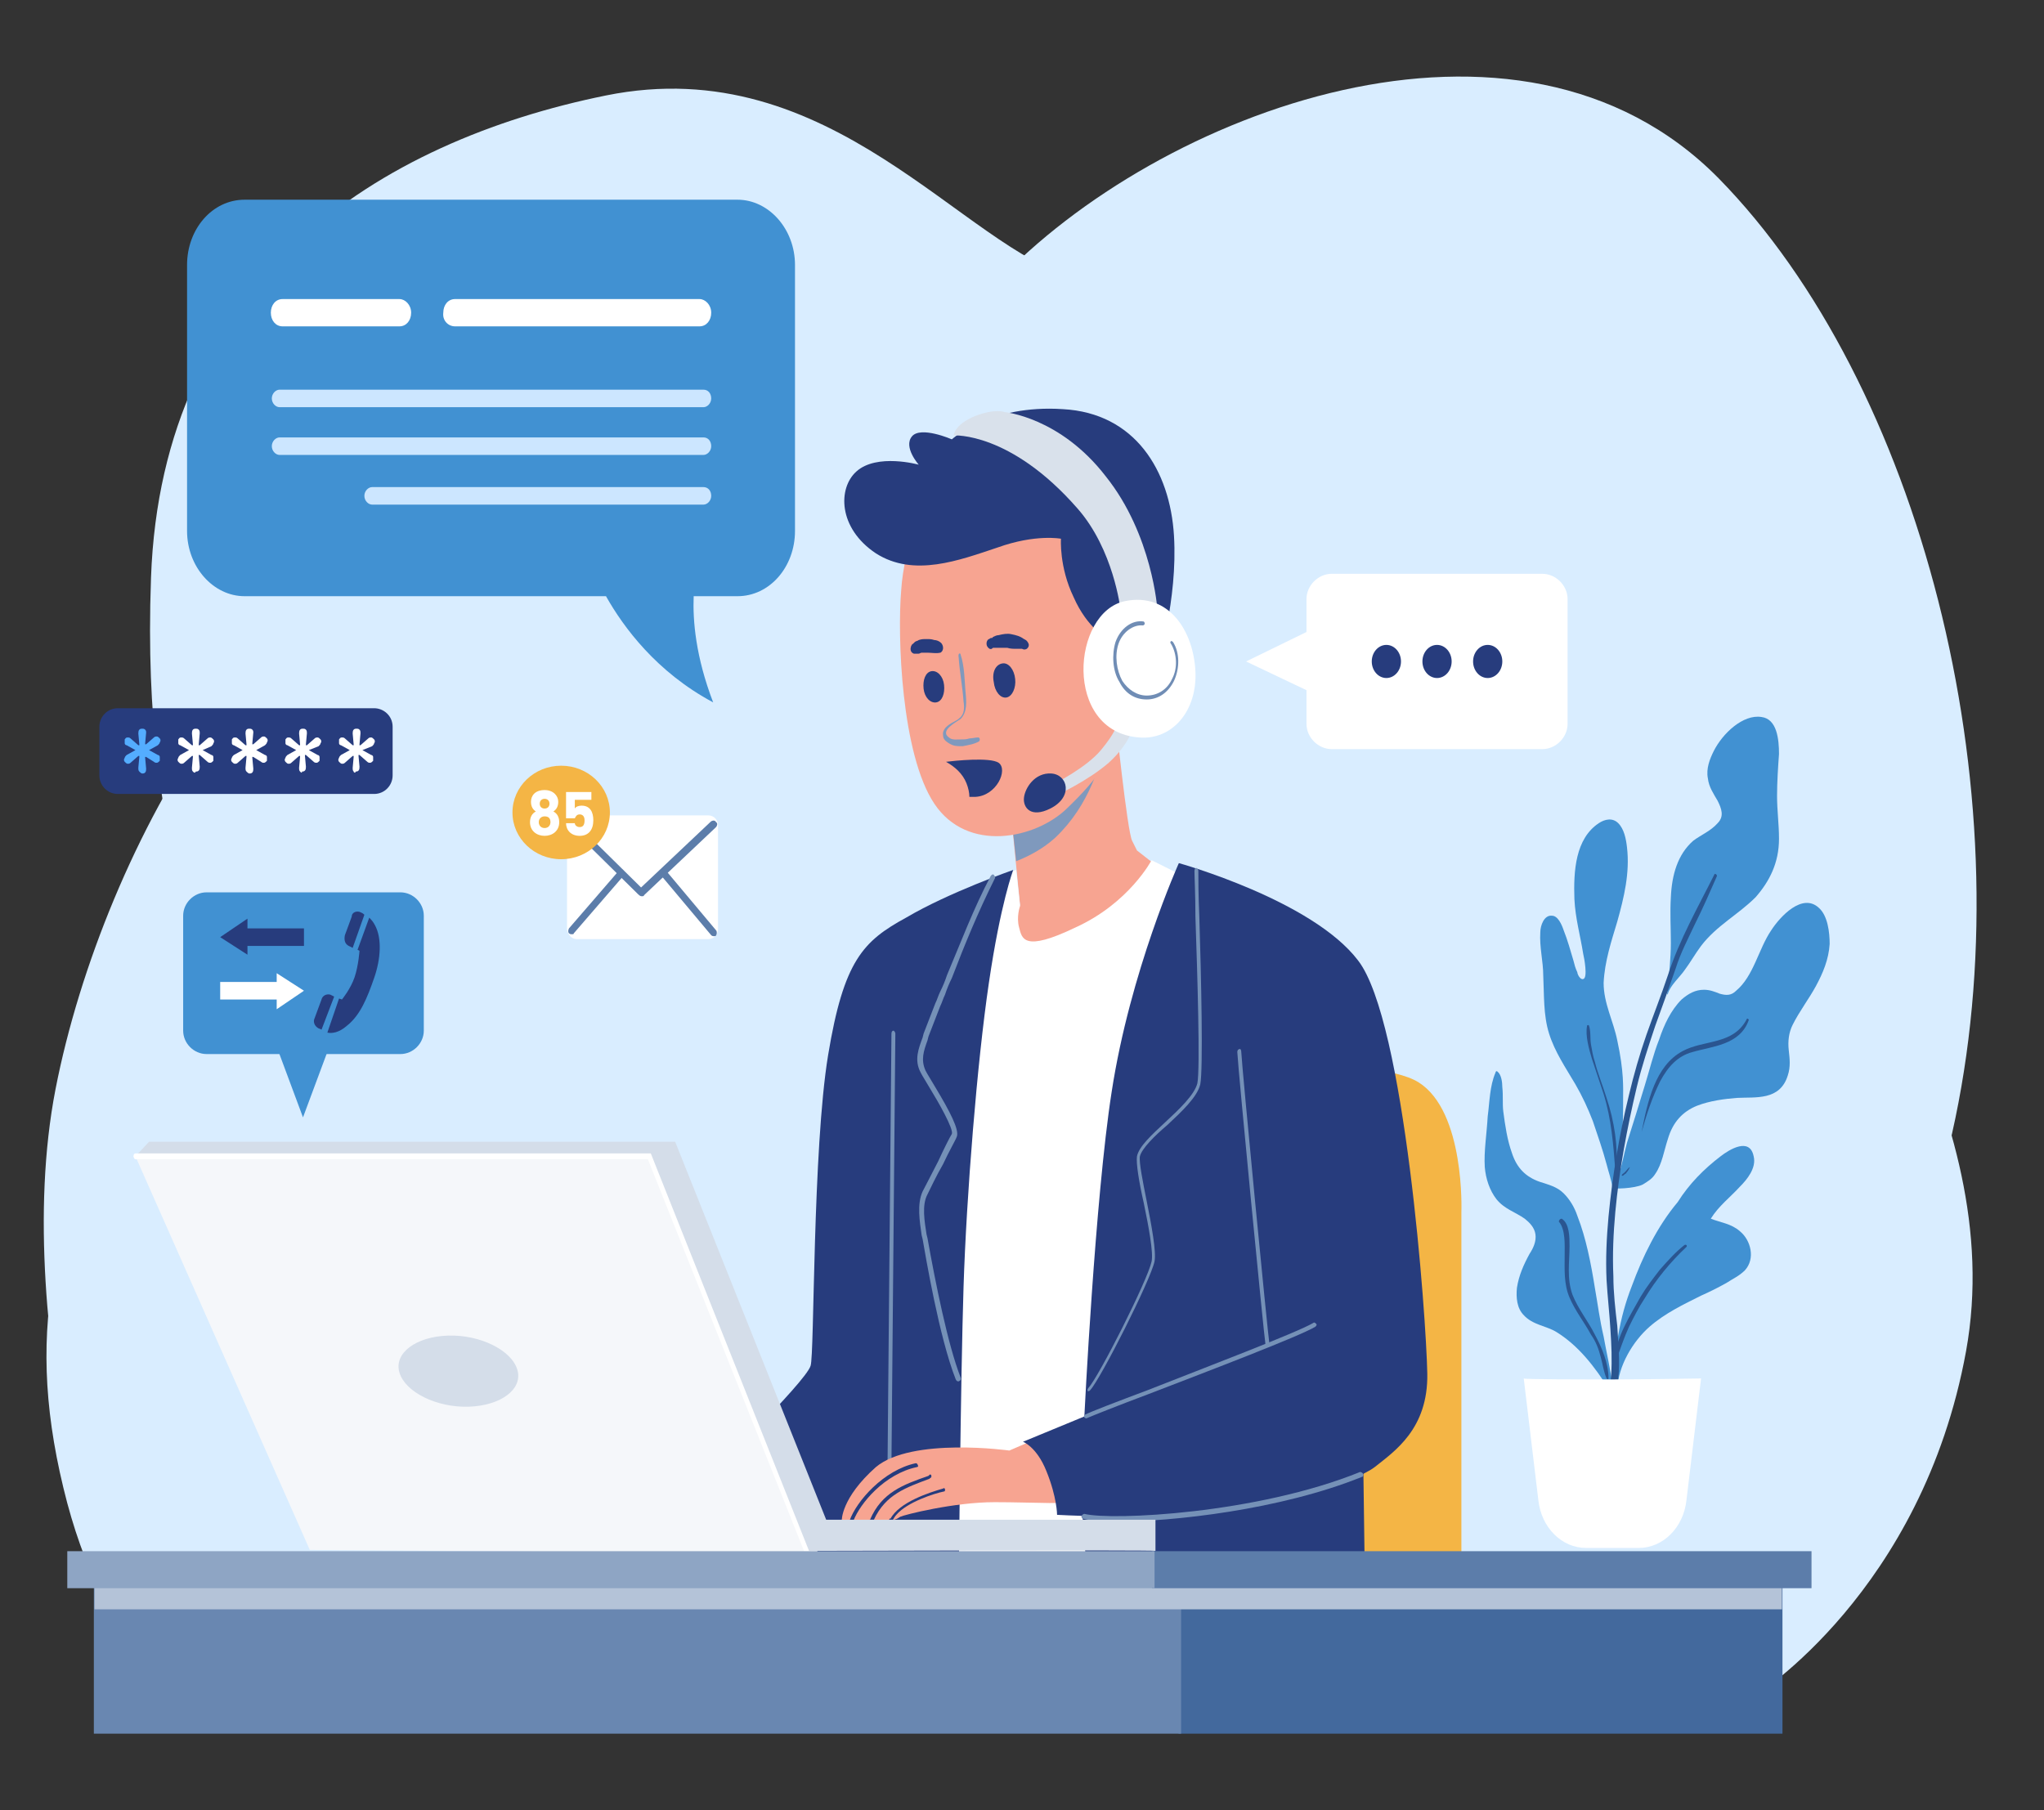 <?xml version="1.0" encoding="utf-8"?>
<!-- Generator: Adobe Illustrator 27.9.0, SVG Export Plug-In . SVG Version: 6.00 Build 0)  -->
<svg version="1.1" id="Layer_1" xmlns="http://www.w3.org/2000/svg" xmlns:xlink="http://www.w3.org/1999/xlink" x="0px" y="0px"
	 width="209.8px" height="185.8px" viewBox="0 0 209.8 185.8" enable-background="new 0 0 209.8 185.8" xml:space="preserve">
<rect x="0" y="0" width="209.8" height="185.8" fill="#333333" stroke="none"/>
<path fill="#D9EDFF" d="M168.9,169c0,0,24.7-20.1,31.8-54.2c7.1-34.1-3.7-75.5-24.3-96.5c-20.6-20.9-57.6-6.8-74.1,10.7
	S85.8,46.5,85.8,46.5s-15.7,9.8-36.3,9c-20.6-0.9-38.9,31.2-43.8,56.3c-4.9,25.2,6.7,58.5,6.7,58.5L168.9,169z"/>
<path fill="#D9EDFF" d="M180.1,174.1c0,0,17.2-10.7,21.7-35.4c4.5-24.8-15-47.4-16.8-59.7c-1.9-12.4,2.2-27.7-15-39.7
	c-17.2-11.9-47.9-7.7-59.5-10.7c-11.6-3-25.1-23.5-48.3-18.8C39,14.5,16.6,28.6,15.5,59.3c-1.1,30.7,7.5,31.6-1.1,48.2
	c-8.6,16.6-12,28.2-7.9,45.2c4.1,17.1,12.7,21.8,12.7,21.8L180.1,174.1z"/>
<path fill="#D9EDFF" d="M144.2,168.6c1.1-1.3,16.8-37.1-0.7-70c-17.5-32.9-61.4-29-78.9-16.2s-26.1,29.4-27.8,46.9
	c-1.8,17.5,10,44.8,10,44.8L144.2,168.6z"/>
<g>
	<g>
		<path fill="#4191D2" d="M21.2,108.2h19.9c1.3,0,2.4-1.1,2.4-2.4V94c0-1.3-1.1-2.4-2.4-2.4H21.2c-1.3,0-2.4,1.1-2.4,2.4v11.8
			C18.8,107.1,19.9,108.2,21.2,108.2z"/>
		<polygon fill="#4191D2" points="31.1,114.7 27.9,106.1 34.3,106.1 		"/>
	</g>
	<g>
		<g>
			<g>
				<polygon fill="#273C7D" points="31.2,97.1 25.4,97.1 25.4,98 22.6,96.2 25.4,94.3 25.4,95.3 31.2,95.3 				"/>
			</g>
			<g>
				<polygon fill="#FFFFFF" points="22.6,100.8 28.4,100.8 28.4,99.9 31.2,101.7 28.4,103.6 28.4,102.6 22.6,102.6 				"/>
			</g>
		</g>
		<g>
			<path fill="#273C7D" d="M34.8,102.5l0.3,0.1c0,0,0.9-1.1,1.3-2.3c0.4-1.2,0.5-2.7,0.5-2.7l-0.2-0.1l1.2-3.3
				c0.2,0.2,0.4,0.4,0.6,0.8c0.7,1.3,0.6,3.4-0.1,5.4s-1.4,3.8-2.8,4.9c-0.8,0.7-1.5,0.8-2,0.7L34.8,102.5z"/>
			<path fill="#273C7D" d="M33.9,102.1l0.4,0.2l-1.3,3.4c-0.1-0.1-0.3-0.1-0.4-0.2c-0.3-0.2-0.5-0.6-0.3-1l0.7-1.9
				C33.1,102.2,33.5,102,33.9,102.1z"/>
			<path fill="#273C7D" d="M36.9,93.6c0.2,0.1,0.3,0.1,0.5,0.3l-1.2,3.4l-0.4-0.2c-0.4-0.2-0.5-0.6-0.4-1.1l0.7-1.9
				C36.1,93.7,36.5,93.5,36.9,93.6z"/>
		</g>
	</g>
</g>
<g>
	<path fill="#F4B545" d="M150,162.8v-38.4c0,0,0.4-10.3-4.4-13.3s-24.9-1.4-24.9-1.4v53.1H150z"/>
</g>
<g>
	<g>
		<path fill="#F7A491" d="M114.5,73.7c0,0,1.2,11.6,1.7,12.6c0.5,1,0.5,1,0.5,1l2.3,1.8c0,0-4.5,7.3-10,8.4
			c-5.5,1.2-5.1-2.6-5.1-2.6l0.8-2l-1.1-11.1C103.6,81.8,113.6,76.6,114.5,73.7z"/>
	</g>
	<path fill="#FFFFFF" d="M121.8,90.1l-3.6-1.8c0,0-2.3,4.4-7.8,6.9c-5.4,2.6-5.5,1.1-5.8,0c-0.3-1.1,0.1-2.2,0.1-2.2l-0.4-3.7
		l-2.2,0.8l-7.5,69.5l19.4,1.1L121.8,90.1z"/>
	<g>
		<path fill="#273C7D" d="M104,89.3c0,0-1.3,3.4-2.5,11.6c-1.2,8.1-2.3,21.8-2.6,31.2c-0.3,9.4-0.5,30.8-0.5,30.8s-24.1,0-24.4,0
			s-2-10.6-2-10.6s10.7-10.4,11.2-12.1c0.4-1.1,0.2-22.2,1.8-31.9c1.6-9.7,3.6-11.7,8-14.1C97.4,91.6,104,89.3,104,89.3z"/>
	</g>
	<g>
		<path fill="#7591B7" d="M91.3,150.6c0.1,0,0.2-0.1,0.2-0.3c0-0.8,0.1-11.6,0.2-22.1c0.1-10.5,0.2-21.3,0.2-22.1
			c0-0.1-0.1-0.3-0.2-0.3c-0.1,0-0.2,0.1-0.2,0.3c0,0.8-0.1,11.6-0.2,22.1c-0.1,10.5-0.2,21.3-0.2,22.1
			C91,150.5,91.1,150.6,91.3,150.6z"/>
	</g>
	<g>
		<path fill="#273C7D" d="M139.9,148l0.2,14.8h-28.4c0,0-1.2-12.6-0.7-13.8C111.4,147.9,139.9,148,139.9,148z"/>
	</g>
	<g>
		<path fill="#7F99BD" d="M108.3,86c-1.2,1.1-2.7,1.9-4,2.4l-0.7-6.6c0,0,7.5-3.9,10.1-6.9C113.1,78.3,111.8,82.7,108.3,86z"/>
	</g>
	<g>
		<path fill="#F7A491" d="M94.8,52.1c0,0-2,3.8-2.3,8.5c-0.4,4.7,0,16.8,3.4,21.9c3.4,5.1,10.4,3.6,13.6,0.5c2.9-2.8,5.8-6,6.5-12.2
			c0.7-6.2-1.6-17.9-8.2-20.4C101.1,48,94.8,52.1,94.8,52.1z"/>
	</g>
	<g>
		<g>
			<path fill="#F7A491" d="M86.4,156.1c0,0,0.3,0,0.8,0c0.1,0,0.2,0,0.4,0c0.5,0,1.1,0,1.7-0.1c0.1,0,0.3,0,0.4,0
				c0.6,0,1.1,0.1,1.6,0h0c0.1,0,0.2,0,0.4,0c0.1,0,0.1,0,0.1,0c0.3-0.1,0.3-0.1,0.6-0.3c0.4-0.2,5.5-1.5,9.7-1.5
				c4.2,0,7.9,0.3,8.5-0.2c0.6-0.6,1-6.6-2.6-7l-4.4,1.9c0,0-10-1.4-13.7,1.7C86.3,153.8,86.4,156.1,86.4,156.1z"/>
		</g>
		<g>
			<g>
				<path fill="#273C7D" d="M91.2,156.1c0.1,0,0.2,0,0.4,0c0.1-0.2,0.3-0.5,0.4-0.6c1.1-1.3,3.9-2.2,4.9-2.4c0.1,0,0.1-0.1,0.1-0.2
					c0-0.1-0.1-0.2-0.2-0.1c-1.4,0.4-4.5,1.4-5.4,3.1C91.3,155.8,91.3,156,91.2,156.1z"/>
			</g>
		</g>
		<g>
			<g>
				<path fill="#273C7D" d="M89.3,156c0.1,0,0.3,0,0.4,0c1.2-2.6,3.3-3.3,5.7-4.2l0.1-0.1c0.1,0,0.1-0.1,0.1-0.2
					c0-0.1-0.1-0.2-0.2-0.1l-0.1,0.1C92.7,152.4,90.5,153.2,89.3,156z"/>
			</g>
		</g>
		<g>
			<g>
				<path fill="#273C7D" d="M87.2,156.1c0.1,0,0.2,0,0.4,0c0.7-1.8,3.2-4.8,6.5-5.5c0.1,0,0.2-0.1,0.1-0.2c0-0.1-0.1-0.2-0.2-0.2
					C90.7,150.9,87.9,154.1,87.2,156.1z"/>
			</g>
		</g>
	</g>
	<g>
		<path fill="#273C7D" d="M113.7,65.6c0,0-2.1-1.1-3.5-4.3c-1.5-3.1-1.3-6-1.3-6s-2.6-0.5-6.5,0.9c-3.9,1.3-8.6,3.1-12.5,0.6
			c-3.9-2.6-3.9-6.7-2-8.4c2.1-1.9,6.4-0.7,6.4-0.7s-1.6-1.8-0.7-2.9c0.9-1.1,4.1,0.3,4.1,0.3s3.9-3.6,11.4-3.1
			c7.4,0.4,11,6.3,11.4,13c0.4,6.6-1.7,13.2-1.7,13.2L113.7,65.6z"/>
	</g>
	<g>
		<g>
			<path fill="#7F99BD" d="M98.6,67.2c0.4,1.2,0.4,2.6,0.5,3.8c0.1,1,0.2,2.1-0.5,2.8c-0.4,0.3-2.2,1.2-1.2,1.9
				c0.3,0.3,0.9,0.2,1.3,0.2c0.3,0,0.5,0,0.8-0.1c0.3,0,0.6-0.1,0.9-0.1c0.2,0,0.2,0.3,0.1,0.4c-0.5,0.3-1.2,0.4-1.7,0.5
				c-0.6,0-0.9,0-1.4-0.3c-0.3-0.2-0.6-0.4-0.6-0.8c-0.1-0.5,0.3-0.9,0.6-1.1c0.4-0.3,0.8-0.4,1.1-0.7c0.5-0.4,0.5-1.1,0.4-1.7
				c-0.1-1.5-0.4-3-0.5-4.5C98.3,67,98.6,67,98.6,67.2L98.6,67.2z"/>
		</g>
	</g>
	<g>
		<path fill="#273C7D" d="M94.8,70.7c0.1,0.9,0.7,1.5,1.3,1.4c0.6-0.1,0.9-0.9,0.8-1.8c-0.1-0.9-0.7-1.5-1.3-1.4
			C95,69,94.7,69.8,94.8,70.7z"/>
	</g>
	<g>
		<path fill="#273C7D" d="M102,70c0.1,1,0.7,1.7,1.3,1.6c0.6-0.1,1-1,0.9-1.9c-0.1-1-0.7-1.7-1.3-1.6C102.2,68.2,101.8,69,102,70z"
			/>
	</g>
	<g>
		<g>
			<path fill="#273C7D" d="M96.5,67c-0.4,0.1-0.9,0-1.3,0c-0.1,0-0.2,0-0.3,0c-0.1,0,0.1,0,0,0c0,0,0,0-0.1,0c-0.1,0-0.1,0-0.2,0
				c-0.1,0-0.2,0.1-0.3,0.1c-0.1,0-0.2,0-0.3,0c0,0-0.1,0-0.1,0c0,0,0.1,0,0.1,0c0,0-0.2,0-0.2,0c-0.3-0.1-0.4-0.4-0.3-0.7
				c0-0.1,0.1-0.2,0.1-0.2c0,0,0-0.1,0.1-0.1c0,0,0,0-0.1,0.1c0,0,0-0.1,0.1-0.1c0,0,0.1-0.1,0.1-0.1c0,0,0.1-0.1,0.1-0.1
				c0.1-0.1,0.3-0.1,0.4-0.2c0.3-0.1,0.5-0.1,0.8-0.1c0.3,0,0.5,0,0.8,0.1c0.2,0,0.5,0.1,0.7,0.3c0.1,0.1,0.2,0.3,0.2,0.5
				C96.8,66.8,96.6,67,96.5,67L96.5,67z"/>
		</g>
	</g>
	<g>
		<g>
			<path fill="#273C7D" d="M101.5,65.6c0.1,0,0.1-0.1,0.2-0.1c0.1,0,0.2-0.1,0.1,0c0,0,0.1,0,0.1-0.1c0.2-0.1,0.4-0.2,0.6-0.2
				c0.4-0.1,0.9-0.2,1.3-0.1c0.5,0.1,0.9,0.2,1.3,0.5c0.1,0,0.1,0.1,0.2,0.1c0,0,0.1,0.1,0.1,0.1c0,0,0,0,0,0
				c0.1,0.1,0.2,0.3,0.2,0.4c0,0.2-0.1,0.3-0.2,0.4c-0.2,0.1-0.3,0.1-0.5,0c0.1,0,0.2,0,0.2,0c-0.1,0-0.2,0-0.4,0c0,0-0.1,0,0,0
				c0.1,0-0.1,0-0.1,0c0,0-0.2,0,0,0c0,0-0.1,0-0.1,0c-0.1,0-0.1,0-0.2,0c-0.3,0-0.6,0-0.9-0.1c-0.3,0-0.6,0-0.9,0
				c-0.1,0-0.2,0-0.4,0c-0.1,0,0,0,0,0c0,0-0.1,0-0.1,0c-0.1,0-0.1,0-0.2,0.1c-0.2,0.1-0.4-0.1-0.5-0.3
				C101.2,66,101.3,65.7,101.5,65.6L101.5,65.6z"/>
		</g>
	</g>
	<g>
		<path fill="#273C7D" d="M99.2,80.4c-0.4-1-1.2-1.7-2.1-2.2c0.8-0.1,4.5-0.5,5.4,0.1c1,0.7-0.2,3.4-2.4,3.5c-0.2,0-0.4,0-0.6,0
			C99.5,81.4,99.4,80.9,99.2,80.4z"/>
	</g>
	<g>
		<path fill="#D9E1EB" d="M116.3,74.7c0,0-0.4,1.7-2.5,3.6c-2.2,1.9-5.3,3.3-5.3,3.3l-0.2-1.2c0,0,3.2-1.6,4.7-3.4
			c1.5-1.8,1.7-2.7,1.7-2.7L116.3,74.7z"/>
	</g>
	<g>
		<path fill="#273C7D" d="M107.9,79.4c-1.7-0.1-2.7,1.5-2.8,2.5c-0.1,1,0.7,2.1,2.7,1.1C110.2,81.8,109.6,79.5,107.9,79.4z"/>
	</g>
	<g>
		<path fill="#D9E1EB" d="M115,62.5c0,0-0.7-6.1-4.4-10.3c-6.9-7.9-12.7-7.5-12.7-7.5s0-1.1,2.2-2c2.1-0.8,3-0.4,3-0.4
			s5.7,0.5,10.4,6.6c4.8,6,5.3,13.7,5.3,13.7L115,62.5z"/>
	</g>
	<g>
		<g>
			<path fill="#FFFFFF" d="M115.5,61.7c4.5-0.9,7,3.1,7.2,7.2c0.2,4.1-2.4,7.1-5.8,6.8C109.1,75.1,110,62.8,115.5,61.7z"/>
		</g>
		<g>
			<path fill="#708DB5" d="M117.7,71.8c1.2,0,2.2-0.7,2.8-1.9c0.6-1.3,0.6-2.9-0.1-4c-0.1-0.1-0.2-0.1-0.2-0.1
				c-0.1,0.1-0.1,0.2,0,0.3c0.6,1,0.7,2.5,0.1,3.6c-0.5,1.1-1.5,1.7-2.6,1.7c-1,0-1.9-0.6-2.5-1.5c-0.6-1.1-0.8-2.6-0.4-3.8
				c0.4-1.2,1.5-2,2.5-1.9c0.1,0,0.2-0.1,0.2-0.2c0-0.1-0.1-0.2-0.1-0.2c-1.2-0.2-2.4,0.7-2.9,2.1c-0.4,1.3-0.3,3,0.4,4.1
				C115.5,71.2,116.5,71.8,117.7,71.8C117.7,71.8,117.7,71.8,117.7,71.8z"/>
		</g>
	</g>
	<g>
		<path fill="#273C7D" d="M121,88.6c0,0,13.7,3.8,18.4,10c4.8,6.2,7,36.7,7.1,42.4c0.1,5.7-3.4,8-5.4,9.6
			c-2.1,1.6-11.1,4.5-18.4,4.9s-14.2,0-14.2,0s0-1.8-1.1-4.5c-1-2.5-2.4-3-2.4-3l6.3-2.6c0,0,1.1-22.4,2.8-33.3
			C116,99.7,121,88.6,121,88.6z"/>
	</g>
	<g>
		<path fill="#7591B7" d="M98.4,141.8C98.4,141.8,98.4,141.8,98.4,141.8c0.2-0.1,0.3-0.2,0.2-0.4c-1.3-3.3-2.6-9.8-3.4-14.3
			l-0.1-0.4c-0.2-1.3-0.5-3,0.1-4.1c0.3-0.6,0.9-1.9,1.6-3.1c0.6-1.3,1.3-2.5,1.4-2.8c0.3-0.7-0.7-2.6-2.2-5.1
			c-0.4-0.7-0.8-1.3-1-1.7c-0.5-1.1-0.2-2,0.2-3.1l0.1-0.4c0.4-1,0.8-2.1,1.2-3.1c0.2-0.4,0.3-0.8,0.5-1.2c0.2-0.6,0.4-1.1,0.7-1.7
			c1.3-3.4,2.7-6.8,4.4-10.2c0.1-0.1,0-0.3-0.1-0.4c-0.1-0.1-0.2,0-0.3,0.1c-1.8,3.4-3.1,6.9-4.5,10.2c-0.2,0.6-0.4,1.1-0.7,1.7
			c-0.2,0.4-0.3,0.8-0.5,1.2c-0.4,1-0.8,2.1-1.2,3.1l-0.1,0.4c-0.4,1.1-0.9,2.3-0.2,3.6c0.2,0.4,0.6,1,1,1.7
			c0.8,1.3,2.4,4.1,2.2,4.6c-0.2,0.3-0.8,1.5-1.4,2.8c-0.6,1.2-1.3,2.5-1.6,3.1c-0.6,1.3-0.3,3.1-0.1,4.5l0.1,0.4
			c0.3,1.7,1.7,10.1,3.4,14.4C98.2,141.8,98.3,141.8,98.4,141.8z"/>
	</g>
	<g>
		<path fill="#7591B7" d="M111.7,142.8c0.1,0,0.1,0,0.2-0.1c1.1-1.2,6.2-11.3,6.6-13.2c0.2-1-0.3-3.7-0.8-6.2c-0.4-2-0.8-4-0.7-4.6
			c0.2-0.8,1.5-2.1,2.8-3.2c1.5-1.4,3.1-2.9,3.4-4.2c0.3-1.5,0.1-11-0.1-17.2c-0.1-2.2-0.1-4-0.1-4.7c0-0.1-0.1-0.3-0.2-0.3
			c0,0,0,0,0,0c-0.1,0-0.2,0.1-0.2,0.3c0,0.6,0.1,2.4,0.1,4.7c0.2,5.8,0.5,15.6,0.2,17.1c-0.3,1.2-1.9,2.7-3.3,4
			c-1.4,1.3-2.7,2.5-2.9,3.5c-0.1,0.7,0.2,2.6,0.7,4.8c0.5,2.4,1,5.1,0.8,6c-0.4,1.9-5.4,11.8-6.5,13c-0.1,0.1-0.1,0.3,0,0.4
			C111.6,142.7,111.6,142.8,111.7,142.8z"/>
	</g>
	<g>
		<path fill="#7591B7" d="M130.1,138.3C130.1,138.3,130.1,138.3,130.1,138.3c0.2,0,0.2-0.2,0.2-0.3c-0.2-1.3-2.8-28.1-2.9-30.1
			c0-0.1-0.1-0.3-0.2-0.2c-0.1,0-0.2,0.1-0.2,0.3c0.1,2,2.7,28.8,2.9,30.1C129.9,138.2,130,138.3,130.1,138.3z"/>
	</g>
	<g>
		<path fill="#7591B7" d="M111.5,145.6C111.5,145.6,111.5,145.6,111.5,145.6c0.7-0.3,3.2-1.3,6.4-2.5c6.5-2.5,15.4-5.9,17.1-6.9
			c0.1-0.1,0.2-0.2,0.1-0.3c-0.1-0.1-0.2-0.2-0.3-0.1c-1.7,1-10.9,4.5-17,6.9c-3.2,1.2-5.8,2.2-6.4,2.5c-0.1,0.1-0.2,0.2-0.1,0.3
			C111.3,145.5,111.4,145.6,111.5,145.6z"/>
	</g>
	<g>
		<path fill="#7591B7" d="M114.6,156.2c5.7,0,16.8-1.2,25.2-4.6c0.1,0,0.2-0.2,0.1-0.3c0-0.1-0.2-0.2-0.3-0.2
			c-10.6,4.3-25.5,5-28.3,4.3c-0.1,0-0.2,0.1-0.3,0.2c0,0.1,0,0.3,0.2,0.3C111.9,156.1,113,156.2,114.6,156.2z"/>
	</g>
</g>
<g>
	<g>
		<g>
			<path fill="#4191D2" d="M182.6,86.1c0-1.5-0.2-2.9-0.2-4.4c0-1.4,0.1-2.9,0.2-4.3c0-1.5-0.2-3.6-1.8-3.8c-1.9-0.3-4,1.7-4.9,3.5
				c-0.4,0.8-0.8,1.8-0.6,2.8c0.1,0.9,0.6,1.6,1,2.3c0.4,0.8,0.7,1.6,0,2.3c-0.7,0.8-1.7,1.2-2.5,1.8c-1.6,1.4-2.2,3.5-2.3,5.8
				c-0.1,1.6,0,3.2,0,4.7c0,1.6-0.2,3.2-0.3,4.7c0,0,0,0,0,0c-0.1,0.3-0.1,0.8,0,0.5c0.2-0.8,1.3-1.8,1.7-2.4
				c0.6-0.8,1.1-1.7,1.7-2.5c1.6-2.1,3.8-3.2,5.6-5C181.6,90.5,182.6,88.6,182.6,86.1z"/>
			<path fill="#4191D2" d="M164.9,119.5c0.2,0.8,0.5,1.6,0.6,2.4c0,0.2,2.3,0.1,3.1-0.3c0.5-0.3,1-0.6,1.3-1.1
				c0.7-1,0.9-2.4,1.3-3.6c0.5-1.7,1.5-2.8,3-3.4c1.3-0.5,2.8-0.7,4.1-0.8c1.9-0.1,4.4,0.3,5.2-2.3c0.3-0.9,0.2-1.7,0.1-2.6
				c-0.1-0.9,0-1.8,0.4-2.6c0.7-1.4,1.7-2.7,2.4-4c0.7-1.3,1.3-2.7,1.4-4.3c0-1.2-0.2-2.9-1.1-3.7c-1.7-1.6-4,0.9-4.9,2.3
				c-1.3,1.9-1.8,4.7-3.6,6.2c-0.5,0.5-1,0.5-1.7,0.3c-0.5-0.2-1-0.4-1.6-0.4c-0.9,0-1.6,0.4-2.3,1c-1.1,1.1-1.8,2.6-2.3,4.1
				c-0.6,1.5-1,3.2-1.5,4.8c-0.6,2-1.2,3.9-1.8,5.8c-0.3,1.1-0.5,2.3-0.9,3.4c0-0.2,0.1-0.5,0.1-0.7c0.1-1.2,0.2-2.3,0.3-3.5
				c0.1-1.3,0.1-2.5,0.1-3.8c0-1,0.1-2.7-0.6-5.9c-0.4-2-1.4-3.8-1.4-5.9c0.1-2.2,0.8-4.3,1.4-6.3c0.7-2.5,1.3-5,1-7.6
				c-0.1-0.9-0.3-1.9-0.9-2.5c-0.6-0.6-1.4-0.4-2,0c-2.4,1.6-2.6,4.9-2.5,7.8c0.1,2,0.6,3.7,0.9,5.6c0.1,0.4,0.5,2.5,0,2.6
				c-0.3,0.1-0.6-0.5-0.6-0.7c-0.2-0.4-0.3-0.8-0.4-1.2c-0.3-1-0.6-2.1-1-3.1c-0.2-0.6-0.6-1.5-1.2-1.5c-0.8-0.1-1.2,1-1.2,1.7
				c-0.1,1.5,0.3,3,0.3,4.4c0.1,2,0,4.1,0.6,6c0.6,1.9,1.7,3.5,2.7,5.2c0.7,1.2,1.3,2.5,1.8,3.8C164,116.6,164.5,118,164.9,119.5z"
				/>
			<path fill="#4191D2" d="M152.4,119.8c0.1,1.2,0.5,2.4,1.2,3.3c0.8,1,1.9,1.3,2.9,2c0.5,0.4,1,0.9,1.1,1.6c0.1,0.7-0.2,1.4-0.6,2
				c-0.6,1.1-1.1,2.2-1.3,3.5c-0.1,1,0,2.1,0.7,2.8c0.9,1,2.3,1.1,3.3,1.7c2.3,1.4,4,3.6,5.5,6c0.1,0.2,0.5,0.1,0.4-0.2
				c0-0.1-0.1-0.2-0.1-0.3c-0.2-1.7-0.6-3.3-0.9-5c-0.4-1.7-0.6-3.3-0.9-5c-0.4-2.5-0.9-5.1-1.8-7.4c-0.3-0.9-0.8-1.7-1.4-2.3
				c-0.7-0.7-1.6-0.9-2.5-1.2c-1.4-0.5-2.3-1.4-2.8-2.9c-0.5-1.4-0.7-2.8-0.9-4.3c-0.1-0.8,0-1.6-0.1-2.5c0-0.5-0.1-1.3-0.5-1.6
				c-0.1-0.1-0.2,0-0.2,0.1c-0.6,1.4-0.6,3-0.8,4.5C152.6,116.4,152.3,118.2,152.4,119.8z"/>
			<path fill="#4191D2" d="M167.5,132c-1.3,3.3-1.8,6.7-1.9,10.3c0,0.1,0.2,0.3,0.3,0.2c0.1,0.1,0,0.3,0.1,0.1
				c0.1-2.4,1.6-4.9,3.3-6.4c1.6-1.4,3.5-2.3,5.3-3.2c0.9-0.4,1.7-0.8,2.6-1.3c0.6-0.4,1.3-0.7,1.9-1.3c1.1-1.2,0.6-3.1-0.5-4
				c-0.9-0.8-2-0.9-3-1.3c0.8-1.3,2-2.2,3-3.3c0.7-0.7,1.7-1.9,1.4-3.1c-0.4-2-2.5-0.7-3.4,0c-1.7,1.3-3.2,2.8-4.4,4.7
				C170.1,125.9,168.6,129,167.5,132z"/>
		</g>
		<g>
			<path fill="#2A5590" d="M176.2,90c-0.7,1.6-1.4,3.2-2.2,4.8c-0.7,1.5-1.5,3-2,4.6c-0.7,2-1.4,4-2.1,5.9c-0.7,2.1-1.4,4.2-1.9,6.3
				c-1,4.2-1.8,8.5-2.2,12.8c-0.2,2.2-0.3,4.4-0.2,6.6c0,1.7,0.2,3.4,0.4,5.1c0.1,1.8,0.3,3.6,0.1,5.4c-0.1,1.5-0.3,3.3-1.3,4.3
				c-0.2,0.2-0.5-0.1-0.4-0.3c1.2-2.8,1.1-5.9,0.9-9c-0.1-1.7-0.3-3.4-0.4-5.1c-0.1-2.2,0-4.3,0.2-6.5c0.4-4.2,1.1-8.4,2.1-12.5
				c0.5-2.1,1.1-4.2,1.8-6.2c0.7-2,1.5-4,2.2-6.1c1.2-3.7,3.1-7,4.8-10.4C176.1,89.7,176.3,89.8,176.2,90L176.2,90z"/>
		</g>
		<g>
			<path fill="#2A5590" d="M165.8,120.2c-0.2-2.7-0.4-5.3-1.2-7.9c-0.4-1.2-0.8-2.4-1.2-3.6c-0.3-1-0.7-2.4-0.5-3.4
				c0-0.1,0.2-0.1,0.2,0c0.2,0.6,0.1,1.3,0.2,1.9c0.1,0.6,0.2,1.2,0.4,1.8c0.3,1.2,0.8,2.4,1.2,3.7c0.8,2.4,1.2,5,1,7.5
				C165.9,120.3,165.8,120.3,165.8,120.2L165.8,120.2z"/>
		</g>
		<g>
			<path fill="#2A5590" d="M179.5,104.7c-0.9,2.6-3.8,2.7-5.8,3.3c-1.5,0.4-2.5,1.5-3.3,3c-0.8,1.6-1.4,3.4-1.9,5.2c0,0,0,0,0,0
				c0.6-3.1,1.4-6.8,4.2-8.3c2.2-1.2,5.2-0.6,6.6-3.3C179.3,104.5,179.5,104.6,179.5,104.7L179.5,104.7z"/>
		</g>
		<g>
			<path fill="#2A5590" d="M167.3,119.8c-0.1,0.2-0.2,0.4-0.3,0.5c-0.1,0.1-0.1,0.2-0.2,0.2c-0.1,0.1-0.2,0.2-0.3,0.2
				c0,0-0.1-0.1,0-0.1c0-0.1,0.1-0.1,0.2-0.2c0.1-0.1,0.1-0.1,0.2-0.2C167,120.1,167.1,119.9,167.3,119.8
				C167.2,119.7,167.3,119.8,167.3,119.8L167.3,119.8z"/>
		</g>
		<g>
			<path fill="#2A5590" d="M173.1,128c-1.6,1.5-3.1,3.3-4.3,5.3c-0.6,0.9-1.1,1.9-1.6,2.9c-0.5,1.1-0.9,2.3-1.3,3.4
				c0,0.1-0.2,0.1-0.2,0c0.2-2.4,1.6-4.5,2.7-6.5c0.6-1,1.3-1.9,2-2.8c0.8-0.9,1.6-1.8,2.5-2.5C173.1,127.7,173.2,127.9,173.1,128
				L173.1,128z"/>
		</g>
		<g>
			<path fill="#2A5590" d="M160.3,125.1c0.8,0.5,0.8,1.9,0.8,2.8c0,1.7-0.3,3.3,0.3,5c0.6,1.5,1.6,2.7,2.3,4.1
				c0.7,1.3,1.4,2.9,1.4,4.5c0,0.1-0.1,0.1-0.2,0c-0.3-0.7-0.4-1.5-0.6-2.2c-0.2-0.8-0.5-1.6-1-2.3c-0.7-1.3-1.6-2.4-2.2-3.8
				c-0.6-1.4-0.5-2.9-0.5-4.4c0-1,0.1-2.6-0.6-3.4C160,125.3,160.1,125.1,160.3,125.1L160.3,125.1z"/>
		</g>
	</g>
	<path fill="#FFFFFF" d="M165.5,141.6c3.1,0,9.1-0.1,9.1-0.1l-1.5,12.5c-0.3,2.8-2.4,4.9-4.9,4.9h-2.6h-0.2h-2.6
		c-2.5,0-4.6-2.1-4.9-4.9l-1.5-12.5C156.4,141.6,162.3,141.6,165.5,141.6z"/>
</g>
<g>
	<g>
		<g>
			<polygon fill="#F5F7FA" points="13.9,118.7 31.8,159.1 84,159.5 67.9,118.1 			"/>
		</g>
		<g>
			<path fill="#D4DDE9" d="M118.6,159.2l0-3.2H84.8l-15.5-38.8h-54l-1.4,1.5h52.7l16.1,40.5C82.8,159.2,118.6,159.1,118.6,159.2z"/>
		</g>
		<g>
			<path fill="#D4DDE9" d="M41,140.9c0.6,2,3.8,3.6,7.1,3.5s5.6-1.8,5-3.8c-0.6-2-3.8-3.6-7.1-3.5C42.7,137.2,40.4,138.9,41,140.9z"
				/>
		</g>
	</g>
	<g>
		<path fill="#FFFFFF" d="M82.8,159.5C82.8,159.5,82.9,159.4,82.8,159.5c0.2-0.1,0.3-0.2,0.2-0.4l-16.2-40.7H13.9
			c-0.1,0-0.2,0.1-0.2,0.3c0,0.1,0.1,0.3,0.2,0.3h52.6l16.1,40.4C82.6,159.4,82.7,159.5,82.8,159.5z"/>
	</g>
</g>
<g>
	<g>
		
			<rect x="120.9" y="162.3" transform="matrix(-1 -5.117208e-11 5.117208e-11 -1 303.856 340.263)" fill="#43699D" width="62" height="15.7"/>
		
			<rect x="9.7" y="162.3" transform="matrix(-1 -5.119473e-11 5.119473e-11 -1 130.934 340.263)" fill="#6987B1" width="111.6" height="15.7"/>
	</g>
	<polygon fill="#B4C3D8" points="120.9,162.3 121.3,162.3 182.9,162.3 182.9,165.2 121.3,165.2 120.9,165.2 9.7,165.2 9.7,162.3 	
		"/>
	
		<rect x="118.2" y="159.2" transform="matrix(-1 -5.121071e-11 5.121071e-11 -1 304.137 322.231)" fill="#5C7DAA" width="67.7" height="3.8"/>
	
		<rect x="7" y="159.2" transform="matrix(-1 -5.121116e-11 5.121116e-11 -1 125.507 322.231)" fill="#8EA5C4" width="111.6" height="3.8"/>
</g>
<g>
	<path fill="#FFFFFF" d="M136.7,76.9h21.6c1.4,0,2.6-1.2,2.6-2.6V61.5c0-1.4-1.2-2.6-2.6-2.6h-21.6c-1.4,0-2.6,1.2-2.6,2.6v12.8
		C134.1,75.7,135.3,76.9,136.7,76.9z"/>
	<polygon fill="#FFFFFF" points="127.9,67.9 136.1,63.9 136.1,71.8 	"/>
	<g>
		<ellipse fill="#273C7D" cx="152.7" cy="67.9" rx="1.5" ry="1.7"/>
		<ellipse fill="#273C7D" cx="147.5" cy="67.9" rx="1.5" ry="1.7"/>
		<ellipse fill="#273C7D" cx="142.3" cy="67.9" rx="1.5" ry="1.7"/>
	</g>
</g>
<g>
	<path fill="#4191D2" d="M25.1,20.5h50.6c3.2,0,5.9,3,5.9,6.7v27.3c0,3.7-2.6,6.7-5.9,6.7h-4.5c-0.1,2.5,0.2,6.2,2,10.9
		c-5.8-3.1-9.2-7.7-11-10.9H25.1c-3.2,0-5.9-3-5.9-6.7V27.2C19.2,23.5,21.8,20.5,25.1,20.5z"/>
	<path fill="#FFFFFF" d="M46.7,33.5h25.1c0.7,0,1.2-0.6,1.2-1.4l0,0c0-0.8-0.6-1.4-1.2-1.4H46.7c-0.7,0-1.2,0.6-1.2,1.4l0,0
		C45.4,32.9,46,33.5,46.7,33.5z"/>
	<path fill="#CCE6FF" d="M28.7,41.8h43.5c0.4,0,0.8-0.4,0.8-0.9l0,0c0-0.5-0.3-0.9-0.8-0.9H28.7c-0.4,0-0.8,0.4-0.8,0.9l0,0
		C27.9,41.4,28.3,41.8,28.7,41.8z"/>
	<path fill="#CCE6FF" d="M28.7,46.7h43.5c0.4,0,0.8-0.4,0.8-0.9l0,0c0-0.5-0.3-0.9-0.8-0.9H28.7c-0.4,0-0.8,0.4-0.8,0.9l0,0
		C27.9,46.3,28.3,46.7,28.7,46.7z"/>
	<path fill="#CCE6FF" d="M38.2,51.8h34c0.4,0,0.8-0.4,0.8-0.9l0,0c0-0.5-0.3-0.9-0.8-0.9h-34c-0.4,0-0.8,0.4-0.8,0.9l0,0
		C37.4,51.4,37.8,51.8,38.2,51.8z"/>
	<path fill="#FFFFFF" d="M29,33.5h12c0.7,0,1.2-0.6,1.2-1.4l0,0c0-0.8-0.6-1.4-1.2-1.4H29c-0.7,0-1.2,0.6-1.2,1.4l0,0
		C27.8,32.9,28.3,33.5,29,33.5z"/>
</g>
<path fill="#FFFFFF" d="M59.2,96.4h13.5c0.5,0,1-0.4,1-1V84.7c0-0.5-0.4-1-1-1H59.2c-0.5,0-1,0.4-1,1v10.7
	C58.3,96,58.7,96.4,59.2,96.4z"/>
<g>
	<g>
		<path fill="#5C7DAA" d="M65.9,92c0.1,0,0.2,0,0.2-0.1l7.4-7c0.1-0.1,0.2-0.4,0-0.5c-0.1-0.2-0.3-0.2-0.5-0.1l-7.2,6.8l-7-6.9
			c-0.1-0.1-0.4-0.1-0.5,0c-0.1,0.2-0.1,0.4,0,0.5l7.2,7.1C65.7,92,65.8,92,65.9,92z"/>
	</g>
	<g>
		<path fill="#5C7DAA" d="M73.3,96.1c0.1,0,0.2,0,0.2-0.1c0.1-0.1,0.1-0.4,0-0.5l-5.2-6.2c-0.1-0.2-0.3-0.2-0.5,0
			c-0.1,0.1-0.1,0.4,0,0.5L73,96C73.1,96.1,73.2,96.1,73.3,96.1z"/>
	</g>
	<g>
		<path fill="#5C7DAA" d="M58.7,95.9c0.1,0,0.2,0,0.2-0.1l5.1-5.9c0.1-0.2,0.1-0.4,0-0.5c-0.1-0.2-0.3-0.2-0.5,0l-5.1,5.9
			c-0.1,0.2-0.1,0.4,0,0.5C58.5,95.9,58.6,95.9,58.7,95.9z"/>
	</g>
</g>
<g>
	<ellipse fill="#F4B545" cx="57.6" cy="83.4" rx="5" ry="4.8"/>
</g>
<g>
	<path fill="#FFFFFF" d="M54.5,82.3c0-0.6,0.4-1.2,1.4-1.2c0.9,0,1.4,0.6,1.4,1.2c0,0.5-0.2,0.8-0.5,1c0.4,0.2,0.6,0.6,0.6,1.1
		c0,0.9-0.7,1.4-1.5,1.4c-0.8,0-1.5-0.5-1.5-1.4c0-0.5,0.2-0.9,0.6-1.1C54.7,83.1,54.5,82.8,54.5,82.3z M55.3,84.4
		c0,0.3,0.2,0.6,0.6,0.6c0.4,0,0.6-0.3,0.6-0.6c0-0.4-0.2-0.6-0.6-0.6C55.6,83.8,55.3,84,55.3,84.4z M56.4,82.5
		c0-0.3-0.2-0.5-0.5-0.5c-0.3,0-0.5,0.2-0.5,0.5c0,0.3,0.2,0.5,0.5,0.5C56.2,83,56.4,82.8,56.4,82.5z"/>
	<path fill="#FFFFFF" d="M60.7,81.2v0.9H59V83c0.1-0.2,0.4-0.3,0.7-0.3c0.9,0,1.2,0.7,1.2,1.5c0,1-0.5,1.6-1.4,1.6
		c-0.9,0-1.4-0.6-1.4-1.3H59c0,0.2,0.2,0.4,0.5,0.4c0.4,0,0.5-0.3,0.5-0.7c0-0.4-0.2-0.6-0.5-0.6c-0.3,0-0.4,0.2-0.5,0.4h-0.9v-2.7
		H60.7z"/>
</g>
<g>
	<g>
		<path fill="#273C7D" d="M12.1,81.5h26.3c1.1,0,1.9-0.9,1.9-1.9v-5c0-1.1-0.9-1.9-1.9-1.9H12.1c-1.1,0-1.9,0.9-1.9,1.9v5
			C10.2,80.6,11,81.5,12.1,81.5z"/>
	</g>
	<g>
		<path fill="#FFFFFF" d="M36.3,79.2c-0.1-0.1-0.1-0.2-0.1-0.4l0.1-1.1c0,0,0,0,0-0.1c0,0,0,0-0.1,0l-0.8,0.7
			c-0.1,0.1-0.2,0.1-0.3,0.1c-0.1,0-0.2-0.1-0.3-0.2c-0.1-0.1-0.1-0.3,0-0.4c0-0.1,0.1-0.2,0.2-0.3l0.9-0.5c0,0,0,0,0,0c0,0,0,0,0,0
			L35,76.5c-0.1,0-0.2-0.1-0.2-0.2c0-0.1,0-0.3,0-0.4c0.1-0.1,0.1-0.2,0.3-0.2c0.1,0,0.2,0,0.3,0.1l0.8,0.7c0,0,0,0,0.1,0
			c0,0,0,0,0-0.1l-0.1-1.1c0-0.1,0-0.3,0.1-0.4c0.1-0.1,0.2-0.1,0.3-0.1c0.1,0,0.2,0,0.3,0.1c0.1,0.1,0.1,0.2,0.1,0.4l-0.1,1.1
			c0,0,0,0,0,0.1c0,0,0,0,0.1,0l0.8-0.7c0.1-0.1,0.2-0.1,0.3-0.1c0.1,0,0.2,0.1,0.3,0.2c0.1,0.1,0.1,0.3,0,0.4
			c0,0.1-0.1,0.2-0.2,0.3L37.2,77c0,0,0,0,0,0c0,0,0,0,0,0l0.9,0.5c0.1,0,0.2,0.1,0.2,0.2c0,0.1,0,0.3,0,0.4
			c-0.1,0.1-0.2,0.2-0.3,0.2c-0.1,0-0.2,0-0.3-0.1l-0.8-0.7c0,0,0,0-0.1,0c0,0,0,0,0,0.1l0.1,1.1c0,0.1,0,0.3-0.1,0.4
			c-0.1,0.1-0.2,0.1-0.3,0.1C36.5,79.4,36.3,79.3,36.3,79.2z"/>
	</g>
	<g>
		<path fill="#FFFFFF" d="M30.8,79.2c-0.1-0.1-0.1-0.2-0.1-0.4l0.1-1.1c0,0,0,0,0-0.1c0,0,0,0-0.1,0l-0.8,0.7
			c-0.1,0.1-0.2,0.1-0.3,0.1c-0.1,0-0.2-0.1-0.3-0.2c-0.1-0.1-0.1-0.3,0-0.4c0-0.1,0.1-0.2,0.2-0.3l0.9-0.5c0,0,0,0,0,0c0,0,0,0,0,0
			l-0.9-0.5c-0.1,0-0.2-0.1-0.2-0.2c0-0.1,0-0.3,0-0.4c0.1-0.1,0.1-0.2,0.3-0.2c0.1,0,0.2,0,0.3,0.1l0.8,0.7c0,0,0,0,0.1,0
			c0,0,0,0,0-0.1l-0.1-1.1c0-0.1,0-0.3,0.1-0.4c0.1-0.1,0.2-0.1,0.3-0.1c0.1,0,0.2,0,0.3,0.1c0.1,0.1,0.1,0.2,0.1,0.4l-0.1,1.1
			c0,0,0,0,0,0.1c0,0,0,0,0.1,0l0.8-0.7c0.1-0.1,0.2-0.1,0.3-0.1c0.1,0,0.2,0.1,0.3,0.2c0.1,0.1,0.1,0.3,0,0.4
			c0,0.1-0.1,0.2-0.2,0.3L31.7,77c0,0,0,0,0,0c0,0,0,0,0,0l0.9,0.5c0.1,0,0.2,0.1,0.2,0.2c0,0.1,0,0.3,0,0.4
			c-0.1,0.1-0.2,0.2-0.3,0.2c-0.1,0-0.2,0-0.3-0.1l-0.8-0.7c0,0,0,0-0.1,0c0,0,0,0,0,0.1l0.1,1.1c0,0.1,0,0.3-0.1,0.4
			c-0.1,0.1-0.2,0.1-0.3,0.1C31,79.4,30.9,79.3,30.8,79.2z"/>
	</g>
	<g>
		<path fill="#FFFFFF" d="M25.3,79.2c-0.1-0.1-0.1-0.2-0.1-0.4l0.1-1.1c0,0,0,0,0-0.1c0,0,0,0-0.1,0l-0.8,0.7
			c-0.1,0.1-0.2,0.1-0.3,0.1c-0.1,0-0.2-0.1-0.3-0.2c-0.1-0.1-0.1-0.3,0-0.4c0-0.1,0.1-0.2,0.2-0.3l0.9-0.5c0,0,0,0,0,0c0,0,0,0,0,0
			L24,76.5c-0.1,0-0.2-0.1-0.2-0.2c0-0.1,0-0.3,0-0.4c0.1-0.1,0.1-0.2,0.3-0.2c0.1,0,0.2,0,0.3,0.1l0.8,0.7c0,0,0,0,0.1,0
			c0,0,0,0,0-0.1l-0.1-1.1c0-0.1,0-0.3,0.1-0.4c0.1-0.1,0.2-0.1,0.3-0.1c0.1,0,0.2,0,0.3,0.1C26,75,26,75.1,26,75.2l-0.1,1.1
			c0,0,0,0,0,0.1c0,0,0,0,0.1,0l0.8-0.7c0.1-0.1,0.2-0.1,0.3-0.1c0.1,0,0.2,0.1,0.3,0.2c0.1,0.1,0.1,0.3,0,0.4
			c0,0.1-0.1,0.2-0.2,0.3L26.3,77c0,0,0,0,0,0c0,0,0,0,0,0l0.9,0.5c0.1,0,0.2,0.1,0.2,0.2c0,0.1,0,0.3,0,0.4
			c-0.1,0.1-0.2,0.2-0.3,0.2c-0.1,0-0.2,0-0.3-0.1L26,77.7c0,0,0,0-0.1,0c0,0,0,0,0,0.1l0.1,1.1c0,0.1,0,0.3-0.1,0.4
			c-0.1,0.1-0.2,0.1-0.3,0.1C25.5,79.4,25.4,79.3,25.3,79.2z"/>
	</g>
	<g>
		<path fill="#FFFFFF" d="M19.8,79.2c-0.1-0.1-0.1-0.2-0.1-0.4l0.1-1.1c0,0,0,0,0-0.1c0,0,0,0-0.1,0l-0.8,0.7
			c-0.1,0.1-0.2,0.1-0.3,0.1c-0.1,0-0.2-0.1-0.3-0.2c-0.1-0.1-0.1-0.3,0-0.4c0-0.1,0.1-0.2,0.2-0.3l0.9-0.5c0,0,0,0,0,0c0,0,0,0,0,0
			l-0.9-0.5c-0.1,0-0.2-0.1-0.2-0.2c0-0.1,0-0.3,0-0.4c0.1-0.1,0.1-0.2,0.3-0.2c0.1,0,0.2,0,0.3,0.1l0.8,0.7c0,0,0,0,0.1,0
			c0,0,0,0,0-0.1l-0.1-1.1c0-0.1,0-0.3,0.1-0.4c0.1-0.1,0.2-0.1,0.3-0.1c0.1,0,0.2,0,0.3,0.1c0.1,0.1,0.1,0.2,0.1,0.4l-0.1,1.1
			c0,0,0,0,0,0.1c0,0,0,0,0.1,0l0.8-0.7c0.1-0.1,0.2-0.1,0.3-0.1c0.1,0,0.2,0.1,0.3,0.2c0.1,0.1,0.1,0.3,0,0.4
			c0,0.1-0.1,0.2-0.2,0.3L20.8,77c0,0,0,0,0,0c0,0,0,0,0,0l0.9,0.5c0.1,0,0.2,0.1,0.2,0.2c0,0.1,0,0.3,0,0.4
			c-0.1,0.1-0.2,0.2-0.3,0.2c-0.1,0-0.2,0-0.3-0.1l-0.8-0.7c0,0,0,0-0.1,0c0,0,0,0,0,0.1l0.1,1.1c0,0.1,0,0.3-0.1,0.4
			c-0.1,0.1-0.2,0.1-0.3,0.1C20,79.4,19.9,79.3,19.8,79.2z"/>
	</g>
	<g>
		<path fill="#54ADFF" d="M14.3,79.2c-0.1-0.1-0.1-0.2-0.1-0.4l0.1-1.1c0,0,0,0,0-0.1c0,0,0,0-0.1,0l-0.8,0.7
			c-0.1,0.1-0.2,0.1-0.3,0.1c-0.1,0-0.2-0.1-0.3-0.2c-0.1-0.1-0.1-0.3,0-0.4c0-0.1,0.1-0.2,0.2-0.3l0.9-0.5c0,0,0,0,0,0c0,0,0,0,0,0
			l-0.9-0.5c-0.1,0-0.2-0.1-0.2-0.2c0-0.1,0-0.3,0-0.4c0.1-0.1,0.1-0.2,0.3-0.2c0.1,0,0.2,0,0.3,0.1l0.8,0.7c0,0,0,0,0.1,0
			c0,0,0,0,0-0.1l-0.1-1.1c0-0.1,0-0.3,0.1-0.4c0.1-0.1,0.2-0.1,0.3-0.1c0.1,0,0.2,0,0.3,0.1C15,75,15,75.1,15,75.2l-0.1,1.1
			c0,0,0,0,0,0.1c0,0,0,0,0.1,0l0.8-0.7c0.1-0.1,0.2-0.1,0.3-0.1c0.1,0,0.2,0.1,0.3,0.2c0.1,0.1,0.1,0.3,0,0.4
			c0,0.1-0.1,0.2-0.2,0.3L15.3,77c0,0,0,0,0,0c0,0,0,0,0,0l0.9,0.5c0.1,0,0.2,0.1,0.2,0.2c0,0.1,0,0.3,0,0.4
			c-0.1,0.1-0.2,0.2-0.3,0.2c-0.1,0-0.2,0-0.3-0.1L15,77.7c0,0,0,0-0.1,0c0,0,0,0,0,0.1l0.1,1.1c0,0.1,0,0.3-0.1,0.4
			c-0.1,0.1-0.2,0.1-0.3,0.1C14.5,79.4,14.4,79.3,14.3,79.2z"/>
	</g>
</g>
</svg>
